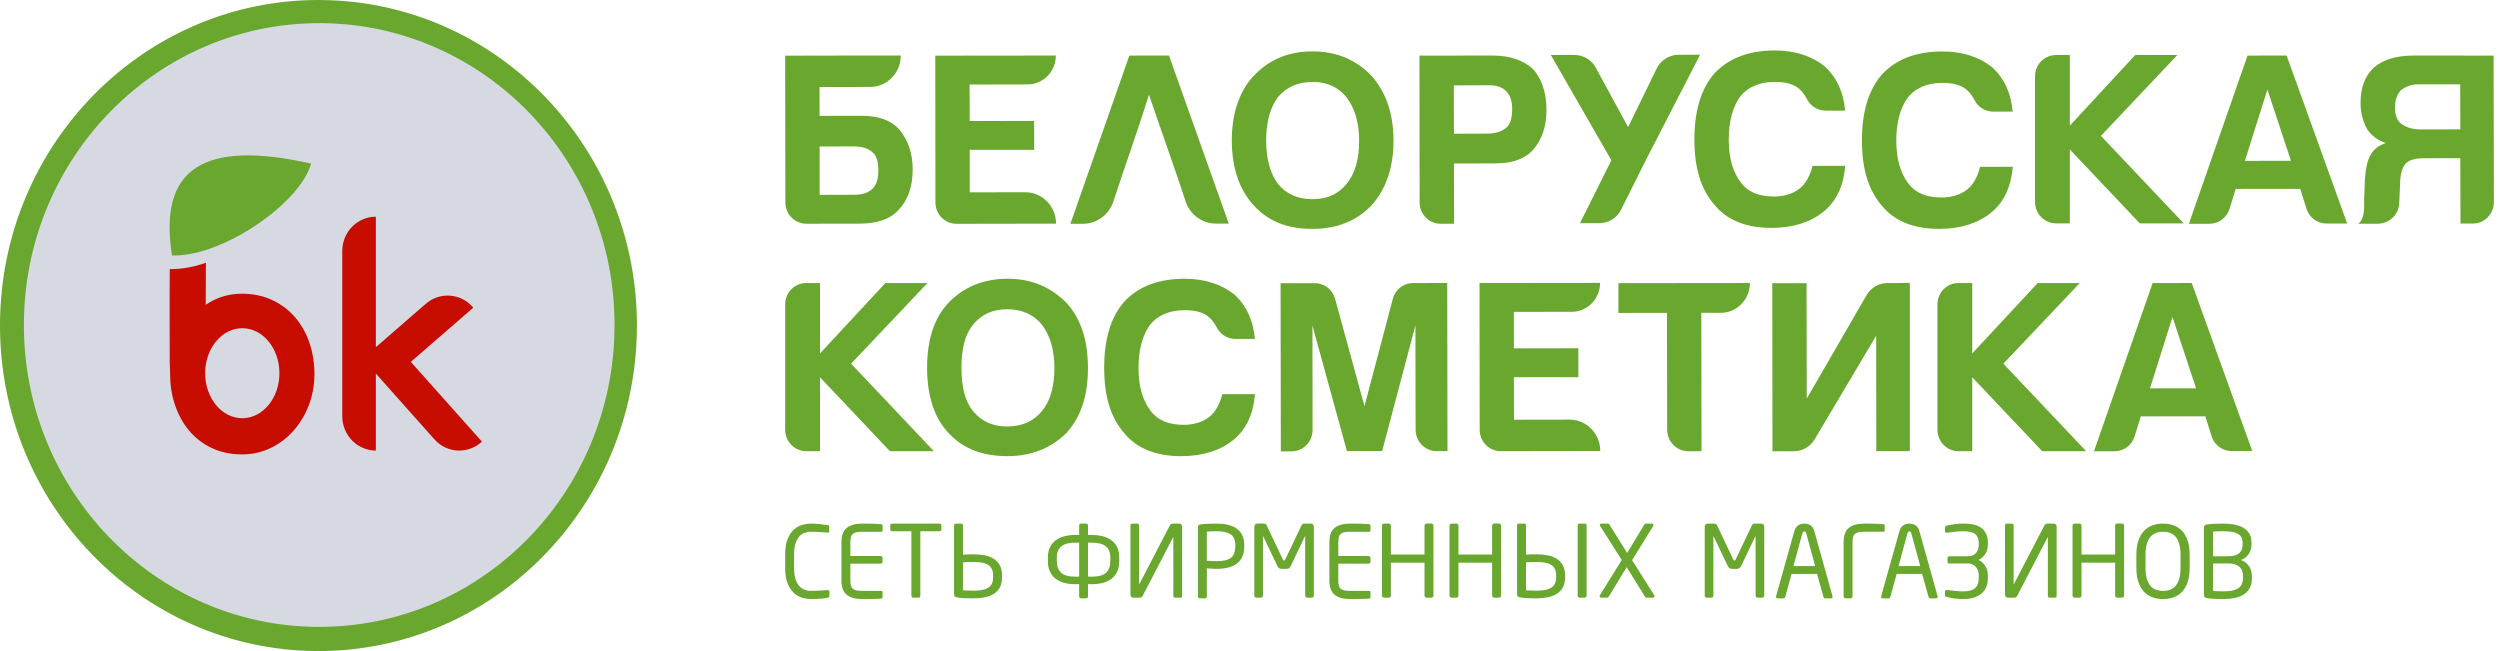 <svg width="192" height="50" viewBox="0 0 192 50" fill="none" xmlns="http://www.w3.org/2000/svg">
<path d="M24.599 0C11.094 -0.078 0.078 11.05 0 24.857C-0.078 38.666 10.812 49.921 24.316 50C37.829 50.08 48.84 38.953 48.916 25.141C48.993 11.339 38.107 0.08 24.599 0.001V0Z" fill="#6AA72F"/>
<path d="M24.647 1.778C12.123 1.705 1.908 12.026 1.835 24.829C1.762 37.634 11.862 48.071 24.384 48.144C36.916 48.219 47.127 37.9 47.197 25.092C47.269 12.293 37.173 1.852 24.647 1.778Z" fill="#D6D9E2"/>
<path fill-rule="evenodd" clip-rule="evenodd" d="M13.209 19.62C12.151 12.935 15.621 10.704 23.894 12.563C23.017 15.656 17.202 19.573 13.499 19.62H13.209Z" fill="#6AA72F"/>
<path d="M18.608 32.118C17.031 32.118 15.755 30.571 15.755 28.663C15.755 26.755 17.033 25.207 18.608 25.207C20.183 25.207 21.46 26.755 21.46 28.663C21.46 30.571 20.183 32.118 18.608 32.118ZM23.776 26.353C23.519 25.606 23.157 24.948 22.675 24.384C22.195 23.821 21.599 23.369 20.929 23.056C20.246 22.73 19.483 22.564 18.626 22.558C17.581 22.551 16.643 22.833 15.799 23.408L15.813 20.469C15.816 20.367 15.816 20.273 15.818 20.176C14.926 20.501 13.985 20.669 13.036 20.671V20.994C13.032 21.476 13.032 22.007 13.028 22.586C13.023 23.172 13.028 23.784 13.028 24.418C13.034 25.049 13.032 25.649 13.032 26.22C13.03 26.787 13.032 27.294 13.034 27.735C13.043 28.18 13.051 28.501 13.063 28.7C13.063 29.556 13.183 30.355 13.441 31.105C13.695 31.853 14.056 32.516 14.527 33.076C15.001 33.638 15.591 34.091 16.256 34.404C16.94 34.73 17.708 34.892 18.561 34.898C19.313 34.907 20.057 34.748 20.739 34.429C21.408 34.118 22.008 33.673 22.503 33.124C23.017 32.548 23.422 31.885 23.699 31.165C23.991 30.416 24.145 29.616 24.147 28.763C24.156 27.945 24.031 27.131 23.776 26.353ZM31.551 27.793L36.347 23.63C36.132 23.367 35.865 23.149 35.563 22.991C35.262 22.833 34.932 22.737 34.593 22.709C34.253 22.68 33.912 22.72 33.588 22.826C33.265 22.933 32.966 23.103 32.71 23.326L28.866 26.66V16.641C27.441 16.641 26.286 17.822 26.286 19.279V31.965C26.286 33.421 27.441 34.603 28.866 34.603V28.69L33.365 33.743C33.59 33.998 33.864 34.205 34.171 34.353C34.478 34.499 34.812 34.584 35.152 34.6C35.492 34.616 35.832 34.564 36.151 34.446C36.47 34.328 36.763 34.148 37.011 33.914L31.551 27.793Z" fill="#C70C00"/>
<path d="M153.982 40.359C153.982 40.317 153.995 40.282 154.02 40.254C154.032 40.24 154.047 40.229 154.064 40.221C154.081 40.214 154.099 40.21 154.118 40.212H154.513C154.531 40.211 154.55 40.214 154.566 40.222C154.583 40.229 154.598 40.24 154.61 40.254C154.635 40.282 154.648 40.317 154.648 40.359V44.837C154.648 44.852 154.651 44.86 154.656 44.86L154.68 44.837L157.004 40.365C157.025 40.318 157.06 40.277 157.102 40.247C157.137 40.224 157.207 40.212 157.313 40.212H157.729C157.79 40.212 157.843 40.233 157.885 40.272C157.905 40.292 157.922 40.317 157.933 40.343C157.944 40.37 157.95 40.398 157.949 40.427V45.81C157.949 45.85 157.935 45.877 157.91 45.886C157.878 45.897 157.845 45.902 157.811 45.902H157.414C157.395 45.902 157.377 45.898 157.36 45.891C157.343 45.883 157.327 45.872 157.315 45.858C157.289 45.831 157.275 45.794 157.276 45.756V41.285C157.276 41.268 157.274 41.26 157.274 41.26C157.26 41.26 157.251 41.267 157.247 41.285L154.911 45.779C154.871 45.86 154.79 45.902 154.67 45.902H154.201C154.172 45.902 154.143 45.896 154.117 45.885C154.09 45.874 154.066 45.857 154.047 45.836C154.026 45.816 154.01 45.791 153.998 45.764C153.987 45.737 153.982 45.709 153.982 45.679V40.359ZM63.656 45.857C63.624 45.88 63.588 45.897 63.55 45.907C63.468 45.922 63.387 45.936 63.308 45.949C63.227 45.962 63.138 45.974 63.044 45.98C62.794 45.997 62.544 46.006 62.294 46.006C62.056 46.005 61.819 45.969 61.591 45.899C61.351 45.825 61.131 45.696 60.95 45.521C60.758 45.339 60.603 45.095 60.481 44.794C60.362 44.489 60.3 44.105 60.3 43.64V42.575C60.3 42.107 60.362 41.72 60.481 41.416C60.604 41.112 60.758 40.871 60.95 40.693C61.141 40.514 61.355 40.389 61.591 40.317C61.819 40.248 62.056 40.212 62.294 40.212C62.538 40.212 62.767 40.225 62.983 40.252C63.205 40.282 63.398 40.308 63.563 40.332C63.645 40.345 63.684 40.377 63.684 40.433V40.824C63.684 40.848 63.679 40.871 63.661 40.889C63.648 40.906 63.616 40.912 63.571 40.906L63.317 40.889C63.221 40.88 63.113 40.873 62.999 40.864C62.886 40.855 62.771 40.851 62.65 40.845C62.534 40.84 62.418 40.838 62.303 40.838C62.115 40.838 61.943 40.868 61.785 40.926C61.626 40.985 61.487 41.082 61.368 41.217C61.252 41.352 61.158 41.532 61.09 41.754C61.021 41.975 60.988 42.249 60.988 42.575V43.64C60.988 43.962 61.021 44.233 61.09 44.456C61.158 44.678 61.252 44.857 61.368 44.993C61.487 45.127 61.626 45.225 61.785 45.287C61.943 45.347 62.115 45.379 62.302 45.379C62.409 45.379 62.52 45.377 62.638 45.37L62.983 45.354C63.101 45.35 63.203 45.344 63.301 45.336C63.396 45.329 63.477 45.323 63.55 45.317C63.649 45.308 63.7 45.347 63.7 45.439V45.754C63.7 45.799 63.684 45.835 63.656 45.857ZM67.762 45.932C67.749 45.952 67.728 45.965 67.705 45.97C67.609 45.982 67.513 45.989 67.416 45.989L67.026 46.001C66.891 46.005 66.75 46.009 66.61 46.009H66.231C65.696 46.009 65.298 45.899 65.028 45.678C64.756 45.461 64.623 45.094 64.623 44.584V41.637C64.623 41.127 64.756 40.762 65.028 40.542C65.298 40.323 65.696 40.212 66.231 40.212C66.599 40.212 66.897 40.217 67.124 40.224C67.35 40.232 67.542 40.245 67.705 40.259C67.731 40.265 67.749 40.277 67.762 40.298C67.775 40.319 67.781 40.342 67.781 40.366V40.75C67.781 40.812 67.751 40.84 67.698 40.84H66.24C66.038 40.84 65.876 40.855 65.756 40.883C65.651 40.902 65.555 40.949 65.477 41.021C65.408 41.089 65.362 41.175 65.344 41.27C65.32 41.39 65.308 41.514 65.309 41.637V42.701H67.629C67.668 42.701 67.705 42.718 67.734 42.745C67.766 42.777 67.781 42.812 67.781 42.852V43.139C67.781 43.159 67.777 43.179 67.769 43.198C67.761 43.216 67.749 43.233 67.734 43.246C67.72 43.26 67.704 43.272 67.686 43.279C67.668 43.287 67.648 43.29 67.629 43.29H65.309V44.582C65.309 44.731 65.321 44.854 65.344 44.954C65.366 45.056 65.411 45.137 65.478 45.201C65.556 45.272 65.652 45.321 65.756 45.339C65.876 45.367 66.038 45.381 66.24 45.381H67.698C67.752 45.381 67.781 45.411 67.781 45.474V45.864C67.781 45.888 67.775 45.911 67.762 45.932ZM72.155 40.803H70.681V45.747C70.681 45.788 70.668 45.825 70.643 45.856C70.632 45.87 70.617 45.882 70.6 45.891C70.583 45.899 70.565 45.902 70.546 45.902H70.132C70.112 45.902 70.093 45.898 70.076 45.89C70.058 45.882 70.043 45.87 70.031 45.855C70.007 45.824 69.994 45.786 69.994 45.747V40.803H68.521C68.483 40.804 68.445 40.792 68.413 40.77C68.385 40.752 68.37 40.722 68.37 40.681V40.349C68.37 40.309 68.385 40.275 68.413 40.249C68.444 40.225 68.482 40.211 68.521 40.212H72.155C72.25 40.212 72.298 40.257 72.298 40.349V40.681C72.298 40.761 72.25 40.803 72.155 40.803ZM76.269 44.193C76.269 43.989 76.236 43.819 76.165 43.684C76.096 43.55 75.991 43.441 75.862 43.366C75.713 43.284 75.55 43.229 75.382 43.205C75.173 43.173 74.962 43.158 74.751 43.159C74.62 43.159 74.487 43.163 74.354 43.166C74.221 43.172 74.089 43.181 73.957 43.191V45.334C74.083 45.341 74.215 45.346 74.351 45.354C74.486 45.361 74.62 45.365 74.751 45.365C74.983 45.365 75.193 45.35 75.382 45.319C75.57 45.289 75.73 45.235 75.862 45.158C75.993 45.081 76.094 44.977 76.165 44.844C76.236 44.711 76.269 44.541 76.269 44.331V44.193ZM76.955 44.331C76.955 44.653 76.897 44.917 76.78 45.127C76.665 45.333 76.498 45.505 76.296 45.625C76.093 45.748 75.855 45.832 75.589 45.881C75.312 45.931 75.032 45.956 74.751 45.955C74.501 45.955 74.267 45.95 74.057 45.939C73.877 45.931 73.698 45.914 73.52 45.886C73.45 45.882 73.383 45.855 73.331 45.809C73.291 45.768 73.271 45.699 73.271 45.602V40.356C73.271 40.317 73.285 40.282 73.308 40.254C73.32 40.24 73.335 40.229 73.353 40.221C73.37 40.214 73.388 40.21 73.406 40.212H73.821C73.863 40.212 73.895 40.225 73.92 40.254C73.943 40.282 73.957 40.317 73.957 40.356V42.6C74.072 42.589 74.198 42.582 74.33 42.577C74.465 42.573 74.604 42.57 74.751 42.57C75.044 42.57 75.322 42.594 75.589 42.642C75.855 42.691 76.093 42.778 76.296 42.902C76.5 43.027 76.662 43.196 76.78 43.405C76.897 43.614 76.955 43.879 76.955 44.201V44.331ZM83.56 41.675V44.278C83.615 44.282 83.664 44.287 83.715 44.287H83.847C84.365 44.287 84.734 44.184 84.95 43.979C85.165 43.775 85.273 43.474 85.273 43.075V42.822C85.273 42.435 85.158 42.147 84.926 41.959C84.695 41.769 84.336 41.675 83.847 41.675H83.56ZM82.592 44.287H82.72C82.772 44.287 82.825 44.282 82.879 44.278V41.675H82.592C82.103 41.675 81.743 41.769 81.512 41.959C81.281 42.147 81.162 42.435 81.162 42.822V43.075C81.162 43.474 81.273 43.775 81.489 43.979C81.705 44.184 82.074 44.287 82.592 44.287ZM83.56 41.086H83.847C84.155 41.086 84.435 41.118 84.692 41.185C84.95 41.251 85.172 41.355 85.36 41.495C85.551 41.636 85.699 41.815 85.803 42.034C85.909 42.253 85.96 42.517 85.96 42.822V43.075C85.96 43.397 85.909 43.67 85.803 43.896C85.703 44.114 85.551 44.305 85.36 44.45C85.172 44.595 84.95 44.702 84.692 44.768C84.415 44.837 84.132 44.87 83.847 44.867H83.707C83.658 44.867 83.609 44.864 83.56 44.86V45.802C83.56 45.841 83.546 45.878 83.52 45.907C83.509 45.922 83.495 45.935 83.478 45.943C83.46 45.951 83.442 45.955 83.423 45.954H83.017C82.998 45.956 82.978 45.951 82.961 45.943C82.943 45.935 82.928 45.922 82.917 45.907C82.892 45.877 82.878 45.84 82.879 45.802V44.86C82.825 44.864 82.772 44.867 82.723 44.867H82.592C82.307 44.87 82.023 44.837 81.746 44.768C81.504 44.709 81.276 44.601 81.078 44.45C80.888 44.304 80.736 44.114 80.634 43.896C80.53 43.67 80.477 43.397 80.477 43.075V42.822C80.477 42.517 80.53 42.253 80.634 42.034C80.737 41.821 80.888 41.636 81.078 41.494C81.265 41.355 81.489 41.251 81.746 41.185C82.023 41.116 82.307 41.082 82.592 41.085H82.879V40.366C82.879 40.325 82.891 40.288 82.917 40.259C82.928 40.243 82.943 40.23 82.961 40.222C82.978 40.214 82.998 40.21 83.017 40.21H83.423C83.463 40.21 83.496 40.226 83.52 40.259C83.547 40.288 83.56 40.327 83.56 40.366V41.086ZM86.819 40.359C86.819 40.317 86.829 40.282 86.853 40.254C86.866 40.24 86.881 40.229 86.898 40.222C86.915 40.215 86.933 40.211 86.952 40.212H87.348C87.388 40.212 87.42 40.225 87.445 40.254C87.47 40.282 87.483 40.317 87.483 40.359V44.837C87.483 44.852 87.485 44.86 87.485 44.86L87.514 44.837L89.838 40.365C89.86 40.318 89.895 40.277 89.937 40.247C89.973 40.224 90.045 40.212 90.148 40.212H90.564C90.622 40.211 90.678 40.233 90.721 40.272C90.762 40.314 90.784 40.37 90.784 40.427V45.81C90.784 45.85 90.772 45.877 90.746 45.886C90.714 45.897 90.681 45.902 90.647 45.902H90.249C90.23 45.902 90.212 45.898 90.195 45.891C90.177 45.883 90.162 45.872 90.149 45.858C90.137 45.844 90.126 45.829 90.12 45.811C90.113 45.794 90.11 45.775 90.111 45.756V41.26C90.094 41.26 90.086 41.267 90.082 41.285L87.747 45.779C87.708 45.86 87.627 45.902 87.504 45.902H87.039C87.01 45.902 86.98 45.897 86.953 45.886C86.927 45.874 86.902 45.857 86.882 45.836C86.862 45.815 86.846 45.791 86.835 45.764C86.824 45.737 86.818 45.708 86.819 45.679V40.359ZM94.87 41.868C94.87 41.481 94.755 41.206 94.523 41.045C94.291 40.882 93.933 40.8 93.441 40.8C93.326 40.8 93.194 40.804 93.046 40.808C92.926 40.811 92.806 40.819 92.686 40.83V43.065C92.731 43.065 92.788 43.069 92.853 43.074C92.919 43.08 92.985 43.084 93.055 43.087L93.265 43.094C93.334 43.097 93.392 43.097 93.441 43.097C93.961 43.097 94.328 43.009 94.545 42.831C94.763 42.652 94.87 42.365 94.87 41.967V41.868ZM95.558 41.973C95.558 42.294 95.504 42.562 95.401 42.78C95.293 42.995 95.146 43.174 94.957 43.308C94.757 43.449 94.529 43.548 94.289 43.599C94.011 43.66 93.727 43.691 93.441 43.688C93.322 43.688 93.19 43.684 93.049 43.675C92.927 43.669 92.807 43.66 92.686 43.648V45.799C92.687 45.838 92.675 45.877 92.65 45.907C92.638 45.922 92.623 45.934 92.606 45.942C92.588 45.95 92.57 45.954 92.551 45.953H92.144C92.125 45.954 92.106 45.95 92.088 45.942C92.072 45.934 92.057 45.922 92.045 45.907C92.02 45.876 92.007 45.837 92.007 45.798V40.464C92.007 40.352 92.067 40.288 92.189 40.272C92.382 40.249 92.575 40.233 92.77 40.227C92.997 40.216 93.221 40.212 93.441 40.212C93.75 40.212 94.032 40.239 94.289 40.298C94.545 40.358 94.769 40.452 94.957 40.582C95.146 40.712 95.293 40.883 95.401 41.095C95.504 41.306 95.558 41.565 95.558 41.872V41.973ZM100.858 45.855C100.845 45.869 100.829 45.881 100.81 45.889C100.792 45.897 100.773 45.901 100.754 45.901H100.387C100.367 45.901 100.347 45.897 100.329 45.889C100.311 45.881 100.295 45.87 100.281 45.855C100.267 45.841 100.256 45.824 100.249 45.806C100.242 45.787 100.239 45.768 100.239 45.748V41.206C100.239 41.171 100.23 41.17 100.214 41.199L99.132 43.466C99.1 43.53 99.056 43.587 99.003 43.635C98.96 43.67 98.886 43.687 98.788 43.687H98.443C98.346 43.687 98.277 43.67 98.23 43.635C98.177 43.589 98.133 43.53 98.103 43.466L97.019 41.199C97.003 41.17 96.997 41.172 96.997 41.206V45.748C96.997 45.789 96.982 45.824 96.952 45.855C96.939 45.87 96.922 45.881 96.904 45.889C96.886 45.897 96.867 45.901 96.847 45.901H96.478C96.439 45.899 96.401 45.882 96.374 45.854C96.347 45.825 96.331 45.787 96.332 45.748V40.434C96.331 40.375 96.353 40.319 96.394 40.277C96.434 40.236 96.489 40.212 96.547 40.21H97.034C97.105 40.21 97.155 40.22 97.189 40.238C97.227 40.263 97.258 40.298 97.277 40.341L98.525 42.968C98.552 43.025 98.582 43.052 98.616 43.052C98.654 43.052 98.682 43.025 98.709 42.968L99.958 40.341C99.975 40.299 100.006 40.263 100.045 40.239C100.092 40.217 100.145 40.208 100.197 40.212H100.686C100.745 40.212 100.795 40.236 100.839 40.277C100.88 40.319 100.903 40.375 100.903 40.434V45.749C100.903 45.789 100.887 45.824 100.858 45.855ZM105.235 45.932C105.222 45.952 105.202 45.965 105.178 45.97C105.083 45.982 104.987 45.989 104.89 45.989L104.501 46.001C104.364 46.005 104.224 46.009 104.084 46.009H103.705C103.17 46.009 102.769 45.899 102.5 45.678C102.229 45.461 102.096 45.094 102.096 44.584V41.637C102.096 41.127 102.229 40.762 102.5 40.542C102.769 40.323 103.17 40.212 103.705 40.212C104.073 40.212 104.369 40.217 104.597 40.224C104.822 40.232 105.017 40.245 105.178 40.259C105.202 40.265 105.224 40.277 105.235 40.298C105.247 40.319 105.254 40.342 105.254 40.366V40.75C105.254 40.812 105.224 40.84 105.17 40.84H103.714C103.511 40.84 103.349 40.855 103.229 40.883C103.125 40.902 103.029 40.95 102.95 41.021C102.882 41.089 102.835 41.176 102.817 41.27C102.794 41.372 102.784 41.494 102.784 41.637V42.701H105.102C105.142 42.702 105.18 42.718 105.209 42.746C105.237 42.774 105.253 42.812 105.254 42.852V43.139C105.254 43.159 105.25 43.179 105.242 43.197C105.234 43.215 105.223 43.232 105.209 43.246C105.195 43.26 105.178 43.272 105.16 43.279C105.142 43.287 105.122 43.29 105.102 43.29H102.784V44.582C102.784 44.731 102.794 44.854 102.817 44.954C102.84 45.056 102.885 45.137 102.95 45.201C103.029 45.272 103.125 45.32 103.229 45.339C103.349 45.367 103.511 45.381 103.714 45.381H105.17C105.224 45.381 105.254 45.411 105.254 45.474V45.864C105.254 45.888 105.247 45.911 105.235 45.932ZM110.045 45.855C110.031 45.87 110.015 45.881 109.997 45.889C109.979 45.897 109.959 45.901 109.94 45.901H109.554C109.534 45.901 109.514 45.897 109.496 45.889C109.478 45.881 109.462 45.87 109.448 45.855C109.434 45.841 109.422 45.825 109.414 45.806C109.407 45.788 109.403 45.768 109.403 45.748V43.213H106.82V45.748C106.82 45.789 106.803 45.824 106.775 45.855C106.761 45.87 106.745 45.881 106.727 45.889C106.708 45.897 106.689 45.901 106.669 45.901H106.283C106.263 45.901 106.243 45.897 106.224 45.889C106.206 45.881 106.189 45.87 106.175 45.855C106.147 45.826 106.132 45.788 106.132 45.748V40.365C106.132 40.324 106.147 40.287 106.175 40.259C106.189 40.244 106.205 40.232 106.224 40.224C106.242 40.215 106.263 40.211 106.283 40.212H106.669C106.709 40.212 106.743 40.226 106.775 40.259C106.804 40.287 106.82 40.326 106.82 40.366V42.587H109.403V40.366C109.403 40.324 109.418 40.287 109.448 40.259C109.461 40.244 109.477 40.231 109.496 40.223C109.514 40.215 109.534 40.21 109.554 40.21H109.94C109.98 40.21 110.012 40.226 110.045 40.259C110.06 40.272 110.072 40.289 110.079 40.307C110.087 40.326 110.091 40.346 110.09 40.366V45.749C110.09 45.789 110.076 45.824 110.045 45.855ZM115.234 45.855C115.221 45.87 115.204 45.881 115.186 45.889C115.168 45.897 115.148 45.901 115.129 45.901H114.743C114.724 45.901 114.704 45.897 114.686 45.889C114.667 45.881 114.651 45.87 114.638 45.855C114.624 45.841 114.612 45.825 114.604 45.806C114.597 45.788 114.593 45.768 114.593 45.748V43.213H112.009V45.748C112.009 45.789 111.993 45.824 111.964 45.855C111.95 45.87 111.934 45.881 111.916 45.889C111.897 45.897 111.877 45.901 111.857 45.901H111.472C111.452 45.901 111.432 45.897 111.414 45.889C111.397 45.881 111.38 45.87 111.367 45.855C111.352 45.842 111.34 45.825 111.332 45.807C111.324 45.788 111.321 45.768 111.321 45.748V40.365C111.321 40.324 111.335 40.287 111.367 40.259C111.38 40.244 111.396 40.232 111.414 40.224C111.432 40.215 111.452 40.211 111.472 40.212H111.857C111.898 40.212 111.934 40.226 111.964 40.259C111.978 40.273 111.989 40.29 111.997 40.308C112.005 40.327 112.009 40.346 112.009 40.366V42.587H114.593V40.366C114.593 40.324 114.608 40.287 114.638 40.259C114.651 40.244 114.667 40.231 114.686 40.223C114.704 40.215 114.723 40.21 114.743 40.21H115.129C115.169 40.21 115.204 40.226 115.234 40.259C115.25 40.272 115.262 40.289 115.269 40.307C115.277 40.326 115.281 40.346 115.281 40.366V45.749C115.281 45.789 115.266 45.824 115.234 45.855ZM121.851 45.745C121.851 45.786 121.839 45.822 121.814 45.852C121.803 45.867 121.788 45.879 121.771 45.887C121.754 45.896 121.735 45.9 121.716 45.899H121.299C121.281 45.9 121.262 45.896 121.244 45.887C121.227 45.879 121.212 45.867 121.201 45.852C121.176 45.822 121.163 45.784 121.164 45.745V40.355C121.164 40.315 121.176 40.282 121.201 40.253C121.213 40.239 121.229 40.228 121.246 40.221C121.262 40.214 121.281 40.21 121.299 40.212H121.716C121.734 40.21 121.753 40.214 121.77 40.22C121.787 40.228 121.802 40.239 121.814 40.252C121.839 40.28 121.852 40.317 121.851 40.355V45.745ZM119.509 44.192C119.509 43.988 119.475 43.818 119.404 43.683C119.336 43.55 119.231 43.44 119.102 43.365C118.953 43.282 118.791 43.228 118.622 43.204C118.414 43.172 118.202 43.157 117.991 43.159C117.727 43.156 117.462 43.166 117.198 43.189V45.333C117.323 45.337 117.453 45.344 117.589 45.351C117.728 45.36 117.859 45.363 117.991 45.363C118.222 45.363 118.432 45.347 118.622 45.318C118.791 45.294 118.953 45.239 119.102 45.157C119.232 45.08 119.334 44.976 119.404 44.843C119.475 44.709 119.509 44.54 119.509 44.33V44.192ZM120.197 44.33C120.197 44.651 120.137 44.917 120.02 45.126C119.905 45.331 119.738 45.503 119.536 45.624C119.317 45.751 119.078 45.838 118.829 45.88C118.552 45.93 118.272 45.954 117.991 45.954C117.739 45.954 117.507 45.949 117.296 45.937C117.116 45.93 116.936 45.912 116.758 45.884C116.689 45.879 116.623 45.852 116.571 45.808C116.529 45.767 116.509 45.699 116.509 45.6V40.355C116.509 40.315 116.523 40.282 116.547 40.253C116.559 40.239 116.574 40.228 116.592 40.221C116.609 40.214 116.627 40.21 116.646 40.212H117.061C117.101 40.212 117.134 40.224 117.16 40.252C117.185 40.28 117.198 40.317 117.198 40.355V42.599C117.322 42.587 117.447 42.58 117.572 42.575C117.706 42.572 117.845 42.57 117.991 42.57C118.282 42.57 118.562 42.592 118.829 42.642C119.096 42.691 119.331 42.777 119.536 42.902C119.74 43.027 119.902 43.194 120.02 43.403C120.137 43.613 120.197 43.878 120.197 44.2V44.33ZM127.058 45.837C127.045 45.879 127.006 45.903 126.946 45.903H126.471C126.429 45.903 126.399 45.892 126.379 45.874C126.352 45.849 126.329 45.819 126.312 45.787L124.929 43.557L123.576 45.787C123.524 45.863 123.473 45.903 123.419 45.903H122.972C122.916 45.903 122.879 45.879 122.861 45.837C122.853 45.816 122.849 45.794 122.851 45.772C122.854 45.75 122.861 45.729 122.873 45.71L124.551 43.007L122.888 40.395C122.876 40.377 122.869 40.357 122.866 40.335C122.863 40.314 122.866 40.293 122.873 40.272C122.888 40.233 122.924 40.212 122.979 40.212H123.471C123.509 40.212 123.54 40.218 123.556 40.231C123.576 40.247 123.593 40.267 123.606 40.29L124.967 42.471L126.282 40.289C126.306 40.253 126.329 40.231 126.349 40.224C126.374 40.216 126.399 40.212 126.424 40.212H126.869C126.921 40.212 126.956 40.233 126.976 40.272C126.986 40.292 126.991 40.313 126.989 40.335C126.988 40.356 126.981 40.377 126.969 40.395L125.344 43.022L127.045 45.71C127.057 45.729 127.065 45.75 127.067 45.772C127.069 45.794 127.066 45.816 127.058 45.837ZM135.448 45.855C135.435 45.869 135.419 45.881 135.401 45.889C135.383 45.897 135.364 45.901 135.344 45.901H134.977C134.957 45.901 134.938 45.897 134.919 45.889C134.902 45.881 134.886 45.87 134.872 45.855C134.858 45.841 134.847 45.824 134.839 45.806C134.832 45.787 134.828 45.768 134.829 45.748V41.206C134.829 41.171 134.821 41.17 134.805 41.199L133.723 43.466C133.691 43.53 133.648 43.588 133.594 43.635C133.549 43.67 133.477 43.687 133.381 43.687H133.034C132.938 43.687 132.868 43.67 132.821 43.635C132.767 43.589 132.724 43.53 132.693 43.466L131.61 41.199C131.594 41.17 131.588 41.172 131.588 41.206V45.748C131.588 45.789 131.571 45.824 131.543 45.855C131.529 45.87 131.513 45.881 131.495 45.889C131.477 45.897 131.458 45.901 131.438 45.901H131.069C131.049 45.901 131.031 45.896 131.013 45.889C130.995 45.88 130.979 45.869 130.965 45.855C130.938 45.826 130.923 45.788 130.923 45.748V40.434C130.923 40.374 130.943 40.321 130.985 40.277C131.025 40.236 131.08 40.212 131.138 40.212H131.625C131.696 40.212 131.746 40.22 131.779 40.239C131.818 40.263 131.849 40.299 131.868 40.34L133.114 42.968C133.143 43.025 133.173 43.052 133.208 43.052C133.245 43.052 133.273 43.025 133.299 42.968L134.549 40.341C134.566 40.298 134.596 40.263 134.636 40.239C134.684 40.217 134.737 40.208 134.79 40.212H135.276C135.334 40.213 135.39 40.237 135.431 40.279C135.471 40.32 135.494 40.376 135.494 40.434V45.749C135.494 45.789 135.478 45.824 135.448 45.855ZM138.717 40.955C138.693 40.862 138.645 40.816 138.574 40.816C138.499 40.816 138.449 40.862 138.423 40.955L137.736 43.474H139.405L138.717 40.955ZM140.743 45.833C140.743 45.914 140.699 45.955 140.614 45.955H140.169C140.133 45.955 140.104 45.944 140.085 45.921C140.066 45.897 140.05 45.869 140.04 45.84L139.549 44.079H137.592L137.109 45.84C137.098 45.871 137.079 45.899 137.056 45.922C137.033 45.943 137.004 45.955 136.973 45.955H136.527C136.441 45.955 136.399 45.914 136.399 45.833C136.399 45.809 136.401 45.789 136.405 45.779L137.804 40.794C137.835 40.677 137.878 40.582 137.936 40.507C138.039 40.372 138.186 40.278 138.351 40.239C138.431 40.221 138.504 40.212 138.574 40.212C138.645 40.212 138.717 40.22 138.794 40.236C138.871 40.252 138.945 40.282 139.012 40.324C139.083 40.368 139.147 40.425 139.206 40.499C139.262 40.574 139.308 40.669 139.337 40.788L140.735 45.779C140.741 45.796 140.744 45.815 140.743 45.833ZM144.662 40.838H143.204C143.002 40.838 142.841 40.852 142.721 40.881C142.616 40.9 142.519 40.947 142.441 41.018C142.373 41.086 142.327 41.173 142.308 41.267C142.286 41.369 142.274 41.491 142.274 41.636V45.799C142.274 45.84 142.259 45.876 142.229 45.906C142.216 45.92 142.2 45.932 142.181 45.941C142.163 45.949 142.144 45.953 142.124 45.953H141.738C141.718 45.953 141.698 45.949 141.68 45.941C141.662 45.932 141.646 45.92 141.633 45.906C141.618 45.892 141.606 45.876 141.598 45.857C141.591 45.839 141.587 45.819 141.588 45.799V41.636C141.588 41.126 141.721 40.759 141.992 40.54C142.26 40.32 142.662 40.212 143.196 40.212C143.306 40.212 143.432 40.213 143.57 40.215L143.982 40.222C144.119 40.224 144.248 40.229 144.367 40.237C144.488 40.245 144.589 40.249 144.67 40.257C144.693 40.262 144.713 40.275 144.726 40.294C144.738 40.315 144.745 40.338 144.745 40.362V40.745C144.745 40.807 144.716 40.838 144.662 40.838ZM146.788 40.955C146.765 40.862 146.716 40.816 146.646 40.816C146.571 40.816 146.52 40.862 146.495 40.955L145.807 43.474H147.476L146.788 40.955ZM148.814 45.833C148.814 45.914 148.771 45.955 148.685 45.955H148.241C148.205 45.955 148.176 45.944 148.156 45.921C148.137 45.897 148.121 45.869 148.111 45.84L147.62 44.079H145.663L145.181 45.84C145.17 45.871 145.151 45.899 145.127 45.922C145.105 45.943 145.075 45.955 145.045 45.955H144.598C144.513 45.955 144.47 45.914 144.47 45.833C144.47 45.809 144.471 45.789 144.476 45.779L145.876 40.794C145.904 40.658 145.97 40.534 146.067 40.436C146.164 40.338 146.287 40.27 146.422 40.24C146.502 40.221 146.576 40.212 146.646 40.212C146.716 40.212 146.788 40.22 146.865 40.236C146.942 40.252 147.016 40.281 147.083 40.324C147.154 40.368 147.218 40.425 147.277 40.499C147.333 40.574 147.379 40.669 147.408 40.788L148.806 45.779C148.812 45.797 148.815 45.815 148.814 45.833ZM152.532 45.106C152.446 45.306 152.311 45.48 152.142 45.616C151.976 45.748 151.778 45.847 151.55 45.91C151.32 45.975 151.067 46.007 150.791 46.007C150.548 46.007 150.32 45.992 150.106 45.961C149.892 45.929 149.693 45.894 149.515 45.852C149.477 45.843 149.441 45.825 149.412 45.8C149.385 45.779 149.371 45.745 149.371 45.704V45.44C149.371 45.394 149.385 45.359 149.416 45.336C149.446 45.314 149.483 45.305 149.52 45.31C149.75 45.34 149.971 45.365 150.193 45.386C150.415 45.407 150.613 45.417 150.791 45.417C151.203 45.417 151.503 45.334 151.69 45.166C151.876 44.997 151.969 44.73 151.969 44.364V44.205C151.969 44.102 151.955 43.997 151.928 43.887C151.9 43.778 151.851 43.675 151.783 43.586C151.711 43.491 151.618 43.415 151.512 43.362C151.379 43.299 151.232 43.268 151.085 43.274H149.709C149.613 43.274 149.567 43.229 149.567 43.135V42.867C149.567 42.77 149.613 42.721 149.709 42.721H151.085C151.265 42.721 151.414 42.694 151.532 42.638C151.646 42.582 151.735 42.509 151.799 42.419C151.862 42.331 151.906 42.234 151.931 42.127C151.955 42.019 151.969 41.916 151.969 41.813V41.707C151.969 41.391 151.88 41.162 151.7 41.018C151.522 40.873 151.218 40.8 150.791 40.8C150.568 40.8 150.363 40.812 150.175 40.835C149.986 40.857 149.768 40.885 149.52 40.914C149.502 40.917 149.483 40.917 149.465 40.912C149.447 40.907 149.43 40.899 149.416 40.887C149.385 40.864 149.371 40.829 149.371 40.783V40.512C149.371 40.477 149.385 40.445 149.412 40.42C149.441 40.393 149.476 40.374 149.515 40.365C149.693 40.324 149.892 40.289 150.106 40.256C150.333 40.225 150.562 40.21 150.791 40.21C151.073 40.21 151.328 40.235 151.561 40.282C151.792 40.332 151.99 40.415 152.153 40.531C152.317 40.649 152.445 40.804 152.535 40.995C152.626 41.185 152.671 41.422 152.671 41.702V41.81C152.671 42.07 152.611 42.306 152.49 42.516C152.364 42.729 152.178 42.899 151.954 43.004C152.09 43.07 152.203 43.15 152.293 43.243C152.384 43.334 152.457 43.433 152.513 43.541C152.568 43.647 152.608 43.758 152.634 43.87C152.66 43.982 152.671 44.095 152.671 44.207V44.367C152.671 44.654 152.626 44.899 152.532 45.106ZM163.085 45.855C163.072 45.87 163.055 45.882 163.037 45.889C163.018 45.897 162.998 45.901 162.978 45.901H162.595C162.575 45.901 162.555 45.897 162.537 45.889C162.518 45.882 162.502 45.87 162.488 45.855C162.474 45.841 162.463 45.825 162.455 45.806C162.447 45.788 162.443 45.768 162.443 45.748V43.213H159.859V45.748C159.859 45.789 159.843 45.824 159.815 45.855C159.801 45.87 159.785 45.881 159.766 45.889C159.748 45.897 159.729 45.901 159.709 45.901H159.322C159.303 45.901 159.283 45.897 159.265 45.889C159.247 45.882 159.231 45.87 159.218 45.855C159.203 45.842 159.191 45.825 159.183 45.807C159.175 45.788 159.171 45.768 159.171 45.748V40.365C159.171 40.324 159.186 40.287 159.218 40.259C159.231 40.244 159.247 40.232 159.265 40.224C159.283 40.215 159.303 40.211 159.322 40.212H159.709C159.748 40.212 159.784 40.226 159.815 40.259C159.829 40.273 159.84 40.29 159.848 40.308C159.856 40.327 159.86 40.346 159.859 40.366V42.587H162.443V40.366C162.443 40.324 162.458 40.287 162.488 40.259C162.502 40.243 162.518 40.231 162.537 40.223C162.555 40.215 162.575 40.21 162.595 40.21H162.978C163.019 40.21 163.055 40.226 163.085 40.259C163.1 40.272 163.112 40.289 163.12 40.307C163.128 40.326 163.132 40.346 163.132 40.366V45.749C163.132 45.789 163.117 45.824 163.085 45.855ZM167.464 42.617C167.464 42.295 167.432 42.022 167.37 41.798C167.307 41.574 167.218 41.388 167.103 41.245C166.992 41.107 166.847 41 166.681 40.936C166.503 40.87 166.313 40.837 166.123 40.84C165.917 40.84 165.732 40.872 165.566 40.936C165.399 41 165.252 41.107 165.14 41.245C165.022 41.389 164.932 41.574 164.869 41.798C164.806 42.022 164.775 42.295 164.775 42.617V43.604C164.775 43.926 164.806 44.199 164.869 44.424C164.932 44.649 165.02 44.832 165.135 44.975C165.253 45.118 165.393 45.222 165.561 45.287C165.73 45.35 165.917 45.381 166.123 45.381C166.328 45.381 166.516 45.35 166.681 45.285C166.845 45.222 166.987 45.117 167.103 44.975C167.218 44.832 167.307 44.649 167.37 44.424C167.432 44.199 167.464 43.926 167.464 43.604V42.617ZM168.167 43.604C168.167 44.028 168.116 44.391 168.015 44.696C167.913 45.001 167.772 45.248 167.592 45.442C167.413 45.634 167.191 45.781 166.945 45.871C166.681 45.964 166.403 46.011 166.123 46.009C165.825 46.009 165.552 45.961 165.302 45.871C165.055 45.781 164.833 45.634 164.655 45.442C164.473 45.248 164.331 45.001 164.226 44.696C164.124 44.391 164.072 44.028 164.072 43.604V42.617C164.072 42.194 164.124 41.831 164.226 41.526C164.331 41.222 164.473 40.973 164.655 40.78C164.836 40.585 165.051 40.443 165.302 40.349C165.552 40.259 165.825 40.212 166.123 40.212C166.422 40.212 166.695 40.259 166.945 40.349C167.193 40.443 167.41 40.585 167.592 40.78C167.772 40.973 167.913 41.222 168.015 41.526C168.116 41.831 168.167 42.194 168.167 42.617V43.604ZM172.26 44.249C172.26 44.12 172.242 43.999 172.207 43.881C172.172 43.763 172.109 43.655 172.022 43.569C171.935 43.48 171.818 43.408 171.673 43.354C171.496 43.295 171.31 43.268 171.123 43.273H169.962V45.386C170.087 45.393 170.217 45.397 170.35 45.405C170.483 45.413 170.615 45.417 170.745 45.417C170.977 45.417 171.186 45.402 171.375 45.371C171.542 45.346 171.705 45.291 171.853 45.209C171.983 45.132 172.083 45.026 172.154 44.895C172.225 44.76 172.26 44.59 172.26 44.379V44.249ZM172.229 41.688C172.229 41.504 172.193 41.355 172.12 41.24C172.044 41.122 171.937 41.028 171.811 40.969C171.661 40.897 171.5 40.852 171.335 40.835C171.127 40.811 170.917 40.8 170.708 40.8C170.578 40.8 170.447 40.803 170.317 40.808L169.962 40.822V42.721H171.121C171.339 42.721 171.517 42.699 171.662 42.65C171.803 42.601 171.919 42.533 172.003 42.45C172.088 42.365 172.148 42.269 172.181 42.159C172.212 42.05 172.229 41.933 172.229 41.81V41.687V41.688ZM172.947 44.38C172.947 44.702 172.888 44.969 172.77 45.179C172.655 45.384 172.488 45.556 172.286 45.677C172.082 45.799 171.846 45.884 171.578 45.934C171.313 45.982 171.033 46.007 170.741 46.007C170.489 46.007 170.257 46.001 170.046 45.991C169.866 45.984 169.687 45.967 169.509 45.938C169.424 45.927 169.361 45.902 169.321 45.861C169.28 45.821 169.26 45.751 169.26 45.655V40.556C169.26 40.381 169.34 40.288 169.502 40.272C169.627 40.255 169.799 40.242 170.011 40.229C170.225 40.217 170.456 40.212 170.702 40.212C171.005 40.212 171.291 40.232 171.556 40.279C171.825 40.324 172.058 40.404 172.26 40.517C172.461 40.628 172.621 40.779 172.738 40.967C172.857 41.157 172.917 41.397 172.917 41.687V41.809C172.917 42.093 172.846 42.339 172.705 42.547C172.565 42.754 172.365 42.907 172.108 43.008C172.37 43.101 172.575 43.256 172.723 43.477C172.873 43.696 172.947 43.954 172.947 44.25V44.38ZM154.581 12.812C154.455 14.31 153.943 15.49 152.918 16.333C151.948 17.12 150.6 17.578 148.926 17.578C146.993 17.58 145.514 16.996 144.551 15.821C143.516 14.649 142.998 13.023 142.998 10.807C142.992 8.591 143.509 6.895 144.533 5.718C145.626 4.544 147.175 3.953 149.164 3.95C150.777 3.948 152.058 4.405 153.026 5.186C153.931 6.03 154.446 7.142 154.573 8.573H153.07C152.778 8.571 152.492 8.491 152.243 8.338C151.994 8.186 151.791 7.97 151.656 7.711C151.517 7.446 151.331 7.167 151.098 6.946C150.633 6.505 149.939 6.365 149.168 6.365C148.011 6.365 147.108 6.758 146.528 7.478C145.952 8.258 145.635 9.373 145.635 10.804C145.635 12.238 145.96 13.278 146.543 14.064C147.122 14.843 147.96 15.168 149.12 15.168C149.886 15.164 150.533 14.967 151.048 14.578C151.498 14.249 151.883 13.597 152.071 12.812L154.581 12.812ZM188.951 9.935L185.864 9.936C185.22 9.941 184.707 9.741 184.382 9.479C184.064 9.221 183.932 8.763 183.932 8.242C183.932 7.655 184.126 7.2 184.382 6.936C184.764 6.634 185.245 6.472 185.732 6.478H186.439L188.945 6.475L188.951 9.935ZM191.507 4.269L185.407 4.265C183.989 4.265 183.026 4.594 182.32 5.179C181.612 5.838 181.29 6.747 181.29 7.918C181.286 8.628 181.465 9.326 181.812 9.946C182.132 10.398 182.589 10.787 183.232 10.982C182.651 11.177 182.264 11.505 182.07 11.899C181.812 12.293 181.686 12.94 181.624 13.789L181.565 15.355L181.566 15.811C181.566 16.741 181.304 17.048 181.112 17.183L182.62 17.18C183.051 17.178 183.464 17.008 183.77 16.706C184.076 16.404 184.257 15.995 184.264 15.564V15.543L184.326 14.175C184.326 13.46 184.457 12.87 184.776 12.546C185.032 12.284 185.482 12.153 186.189 12.153L188.951 12.15L188.964 17.168H189.92C190.814 17.167 191.532 16.429 191.532 15.517L191.507 4.269ZM174.144 12.351L172.409 12.354L174.135 6.873L175.947 12.351H174.144ZM175.612 4.264L172.61 4.269L168.107 17.186H169.695C170.04 17.184 170.376 17.071 170.652 16.863C170.928 16.657 171.13 16.366 171.23 16.036L171.703 14.508L176.657 14.503L177.136 16.026C177.237 16.355 177.44 16.643 177.716 16.849C177.992 17.055 178.327 17.166 178.67 17.169H180.264L175.612 4.264ZM141.714 12.736C141.588 14.235 141.075 15.415 140.049 16.257C139.081 17.044 137.733 17.502 136.059 17.502C134.126 17.504 132.646 16.92 131.684 15.745C130.65 14.574 130.131 12.948 130.131 10.731C130.125 8.515 130.641 6.82 131.664 5.642C132.759 4.47 134.306 3.878 136.297 3.875C137.908 3.873 139.189 4.33 140.158 5.111C141.064 5.955 141.578 7.066 141.706 8.498H140.202C139.91 8.496 139.624 8.415 139.375 8.263C139.126 8.111 138.923 7.894 138.788 7.635C138.65 7.37 138.464 7.092 138.228 6.87C137.766 6.429 137.072 6.29 136.3 6.29C135.142 6.29 134.241 6.682 133.659 7.402C133.085 8.183 132.766 9.297 132.769 10.729C132.769 12.163 133.091 13.203 133.673 13.989C134.255 14.768 135.091 15.093 136.251 15.093C137.019 15.088 137.664 14.893 138.18 14.503C138.63 14.173 139.013 13.522 139.203 12.737L141.714 12.736ZM115.683 9.806C115.367 10.068 114.913 10.261 114.206 10.263H113.883L111.661 10.269L111.655 6.557L113.876 6.55L113.906 6.547H114.331C114.91 6.547 115.36 6.676 115.677 7.002C116.001 7.331 116.132 7.785 116.135 8.373C116.132 9.025 116.005 9.548 115.683 9.806ZM117.739 5.305C117.03 4.653 115.996 4.265 114.649 4.265L109.014 4.271L109.027 15.54C109.029 16.45 109.75 17.188 110.639 17.185L111.672 17.184L111.664 12.554L113.887 12.551H113.916L114.854 12.547C116.14 12.543 117.105 12.218 117.746 11.498C118.387 10.78 118.774 9.738 118.771 8.433C118.767 7.065 118.379 6.023 117.739 5.305ZM71.83 4.275L81.088 4.265C81.091 5.488 80.12 6.482 78.924 6.484L74.465 6.493L74.471 9.295L79.421 9.286L79.425 11.51L74.474 11.507V14.772L78.743 14.765C80.045 14.763 81.104 15.842 81.108 17.175L73.455 17.188C72.565 17.19 71.843 16.453 71.841 15.544L71.83 4.275ZM103.424 14.117C102.776 14.901 101.943 15.294 100.847 15.294H100.781C99.688 15.294 98.788 14.907 98.147 14.123C97.569 13.346 97.242 12.234 97.239 10.8C97.236 9.368 97.559 8.258 98.132 7.476C98.777 6.695 99.675 6.298 100.769 6.298L100.835 6.296C101.932 6.292 102.767 6.689 103.411 7.465C104.055 8.317 104.38 9.42 104.38 10.79C104.389 12.225 104.064 13.332 103.424 14.117ZM105.339 5.835C104.18 4.596 102.638 3.948 100.831 3.948L100.767 3.948C98.905 3.953 97.424 4.605 96.267 5.847C95.174 7.022 94.597 8.723 94.602 10.804C94.607 12.889 95.183 14.586 96.28 15.762C97.38 16.995 98.86 17.58 100.786 17.578L100.853 17.576C102.716 17.575 104.26 16.918 105.356 15.748C106.448 14.504 107.024 12.873 107.021 10.785C107.015 8.701 106.436 7.071 105.339 5.835ZM86.734 4.268L89.778 4.265L94.37 17.173H93.388C92.329 17.173 91.381 16.478 91.049 15.448C90.149 12.701 89.263 10.296 88.241 7.262C87.279 10.359 86.41 12.689 85.515 15.455C85.181 16.488 84.237 17.185 83.177 17.186L82.207 17.188L86.734 4.268ZM67.002 14.5C66.711 14.793 66.234 14.956 65.655 14.958H65.205L62.95 14.965L62.947 11.251L65.198 11.244H65.521C66.165 11.244 66.678 11.374 67.002 11.695C67.325 11.959 67.455 12.412 67.455 13.068C67.457 13.652 67.361 14.14 67.002 14.5ZM69.059 9.937C68.413 9.221 67.448 8.891 66.162 8.891L62.944 8.898L62.941 6.683L66.823 6.678C68.126 6.677 69.182 5.596 69.181 4.265H65.189L62.941 4.271L60.3 4.275C60.304 7.104 60.31 12.753 60.316 15.544C60.316 16.45 61.035 17.181 61.919 17.181L65.979 17.178C67.331 17.175 68.362 16.846 69.001 16.128C69.708 15.411 70.094 14.365 70.094 12.997C70.092 11.691 69.7 10.713 69.059 9.937ZM121.342 17.14L123.754 12.311L119.103 4.222L120.919 4.22C121.256 4.22 121.587 4.312 121.876 4.486C122.165 4.66 122.402 4.908 122.561 5.206L125.037 9.76L127.232 5.268C127.384 4.952 127.622 4.685 127.919 4.497C128.215 4.31 128.559 4.209 128.909 4.207L130.568 4.203L126.395 12.308L124.504 16.094C124.351 16.407 124.112 16.67 123.817 16.855C123.522 17.04 123.181 17.138 122.832 17.141L121.342 17.14ZM156.289 15.503V5.868C156.289 4.962 157.008 4.226 157.895 4.226H158.964V9.647L163.987 4.226H167.221L161.352 10.435L167.712 17.155H164.337L158.964 11.478V17.155H157.904C157.013 17.155 156.289 16.415 156.289 15.503ZM96.383 30.267C96.257 31.767 95.745 32.946 94.719 33.79C93.751 34.578 92.401 35.033 90.729 35.033C88.796 35.035 87.317 34.453 86.353 33.277C85.32 32.107 84.801 30.479 84.801 28.262C84.795 26.047 85.312 24.352 86.336 23.175C87.429 22.002 88.976 21.41 90.969 21.408C92.577 21.405 93.86 21.861 94.829 22.644C95.734 23.485 96.249 24.598 96.376 26.031H94.873C94.581 26.029 94.295 25.948 94.046 25.796C93.797 25.644 93.594 25.427 93.459 25.168C93.32 24.903 93.134 24.624 92.898 24.402C92.436 23.962 91.742 23.822 90.972 23.823C89.813 23.823 88.911 24.216 88.33 24.934C87.755 25.715 87.437 26.828 87.439 28.26C87.439 29.694 87.762 30.736 88.343 31.52C88.925 32.3 89.764 32.625 90.921 32.625C91.687 32.621 92.335 32.424 92.851 32.037C93.3 31.706 93.685 31.053 93.872 30.269L96.383 30.267ZM146.675 34.644V21.736L144.961 21.738C144.633 21.739 144.31 21.827 144.026 21.992C143.743 22.158 143.508 22.395 143.345 22.68L138.759 30.614L138.744 21.747L136.111 21.75L136.126 34.658L137.765 34.657C138.423 34.657 139.033 34.306 139.373 33.73L144.091 25.782L144.1 34.65L146.675 34.644ZM98.349 21.751L100.987 21.75C101.709 21.749 102.342 22.24 102.536 22.95L104.791 31.199L106.968 22.951C107.158 22.236 107.792 21.738 108.519 21.738L111.148 21.736L111.167 34.644L110.329 34.646C109.44 34.647 108.72 33.912 108.718 33.003L108.704 24.988L106.148 34.644H103.444L100.795 24.999L100.805 33.016C100.805 33.925 100.085 34.663 99.197 34.665L98.367 34.666L98.349 21.751ZM128.023 24.027L124.292 24.032V21.747L134.393 21.736C134.394 22.999 133.394 24.023 132.159 24.023L130.661 24.025L130.676 34.654L129.665 34.656C128.768 34.657 128.039 33.915 128.038 32.998L128.023 24.027ZM80.018 31.575C79.378 32.358 78.477 32.75 77.38 32.751C76.222 32.756 75.388 32.363 74.742 31.585C74.097 30.801 73.842 29.692 73.84 28.255C73.84 26.826 74.091 25.715 74.736 24.929C75.377 24.15 76.213 23.752 77.367 23.752C78.461 23.752 79.366 24.143 80.01 24.922C80.653 25.772 80.978 26.876 80.978 28.245C80.978 29.682 80.663 30.791 80.018 31.575ZM81.938 23.288C80.712 22.052 79.234 21.4 77.364 21.408C75.503 21.41 73.957 22.066 72.798 23.304C71.71 24.482 71.196 26.175 71.2 28.262C71.206 30.349 71.721 32.042 72.815 33.215C73.912 34.45 75.455 35.034 77.385 35.032C79.254 35.032 80.796 34.377 81.952 33.203C83.046 31.96 83.558 30.333 83.555 28.244C83.55 26.157 83.034 24.524 81.938 23.288ZM165.12 29.824L166.847 24.345L168.659 29.823L165.12 29.824ZM168.325 21.736L165.322 21.74L160.818 34.658L162.406 34.657C163.108 34.657 163.731 34.19 163.942 33.506L164.415 31.98L166.86 31.975L169.368 31.973L169.848 33.497C169.948 33.827 170.152 34.115 170.428 34.321C170.703 34.527 171.038 34.639 171.383 34.642H172.976L168.325 21.736ZM113.627 21.736L122.884 21.726C122.889 22.949 121.919 23.942 120.721 23.945L116.262 23.953L116.266 26.755L121.218 26.747L121.221 28.971L116.268 28.967L116.272 32.234L120.54 32.227C121.844 32.224 122.901 33.303 122.902 34.635L115.251 34.649C114.362 34.651 113.639 33.913 113.639 33.005L113.627 21.736Z" fill="#6AA72F"/>
<path d="M60.3 32.999V23.378C60.3 22.474 61.019 21.738 61.905 21.738H62.975V27.144L67.998 21.738H71.231L65.363 27.931L71.723 34.651H68.346L62.975 28.974V34.651H61.914C61.025 34.651 60.3 33.911 60.3 32.999ZM148.794 32.999V23.38C148.794 22.475 149.511 21.739 150.398 21.739H151.468V27.144L156.491 21.739H159.725L153.856 27.931L160.217 34.651H156.841L151.468 28.974V34.651H150.407C149.516 34.651 148.794 33.911 148.794 32.999Z" fill="#6AA72F"/>
</svg>
